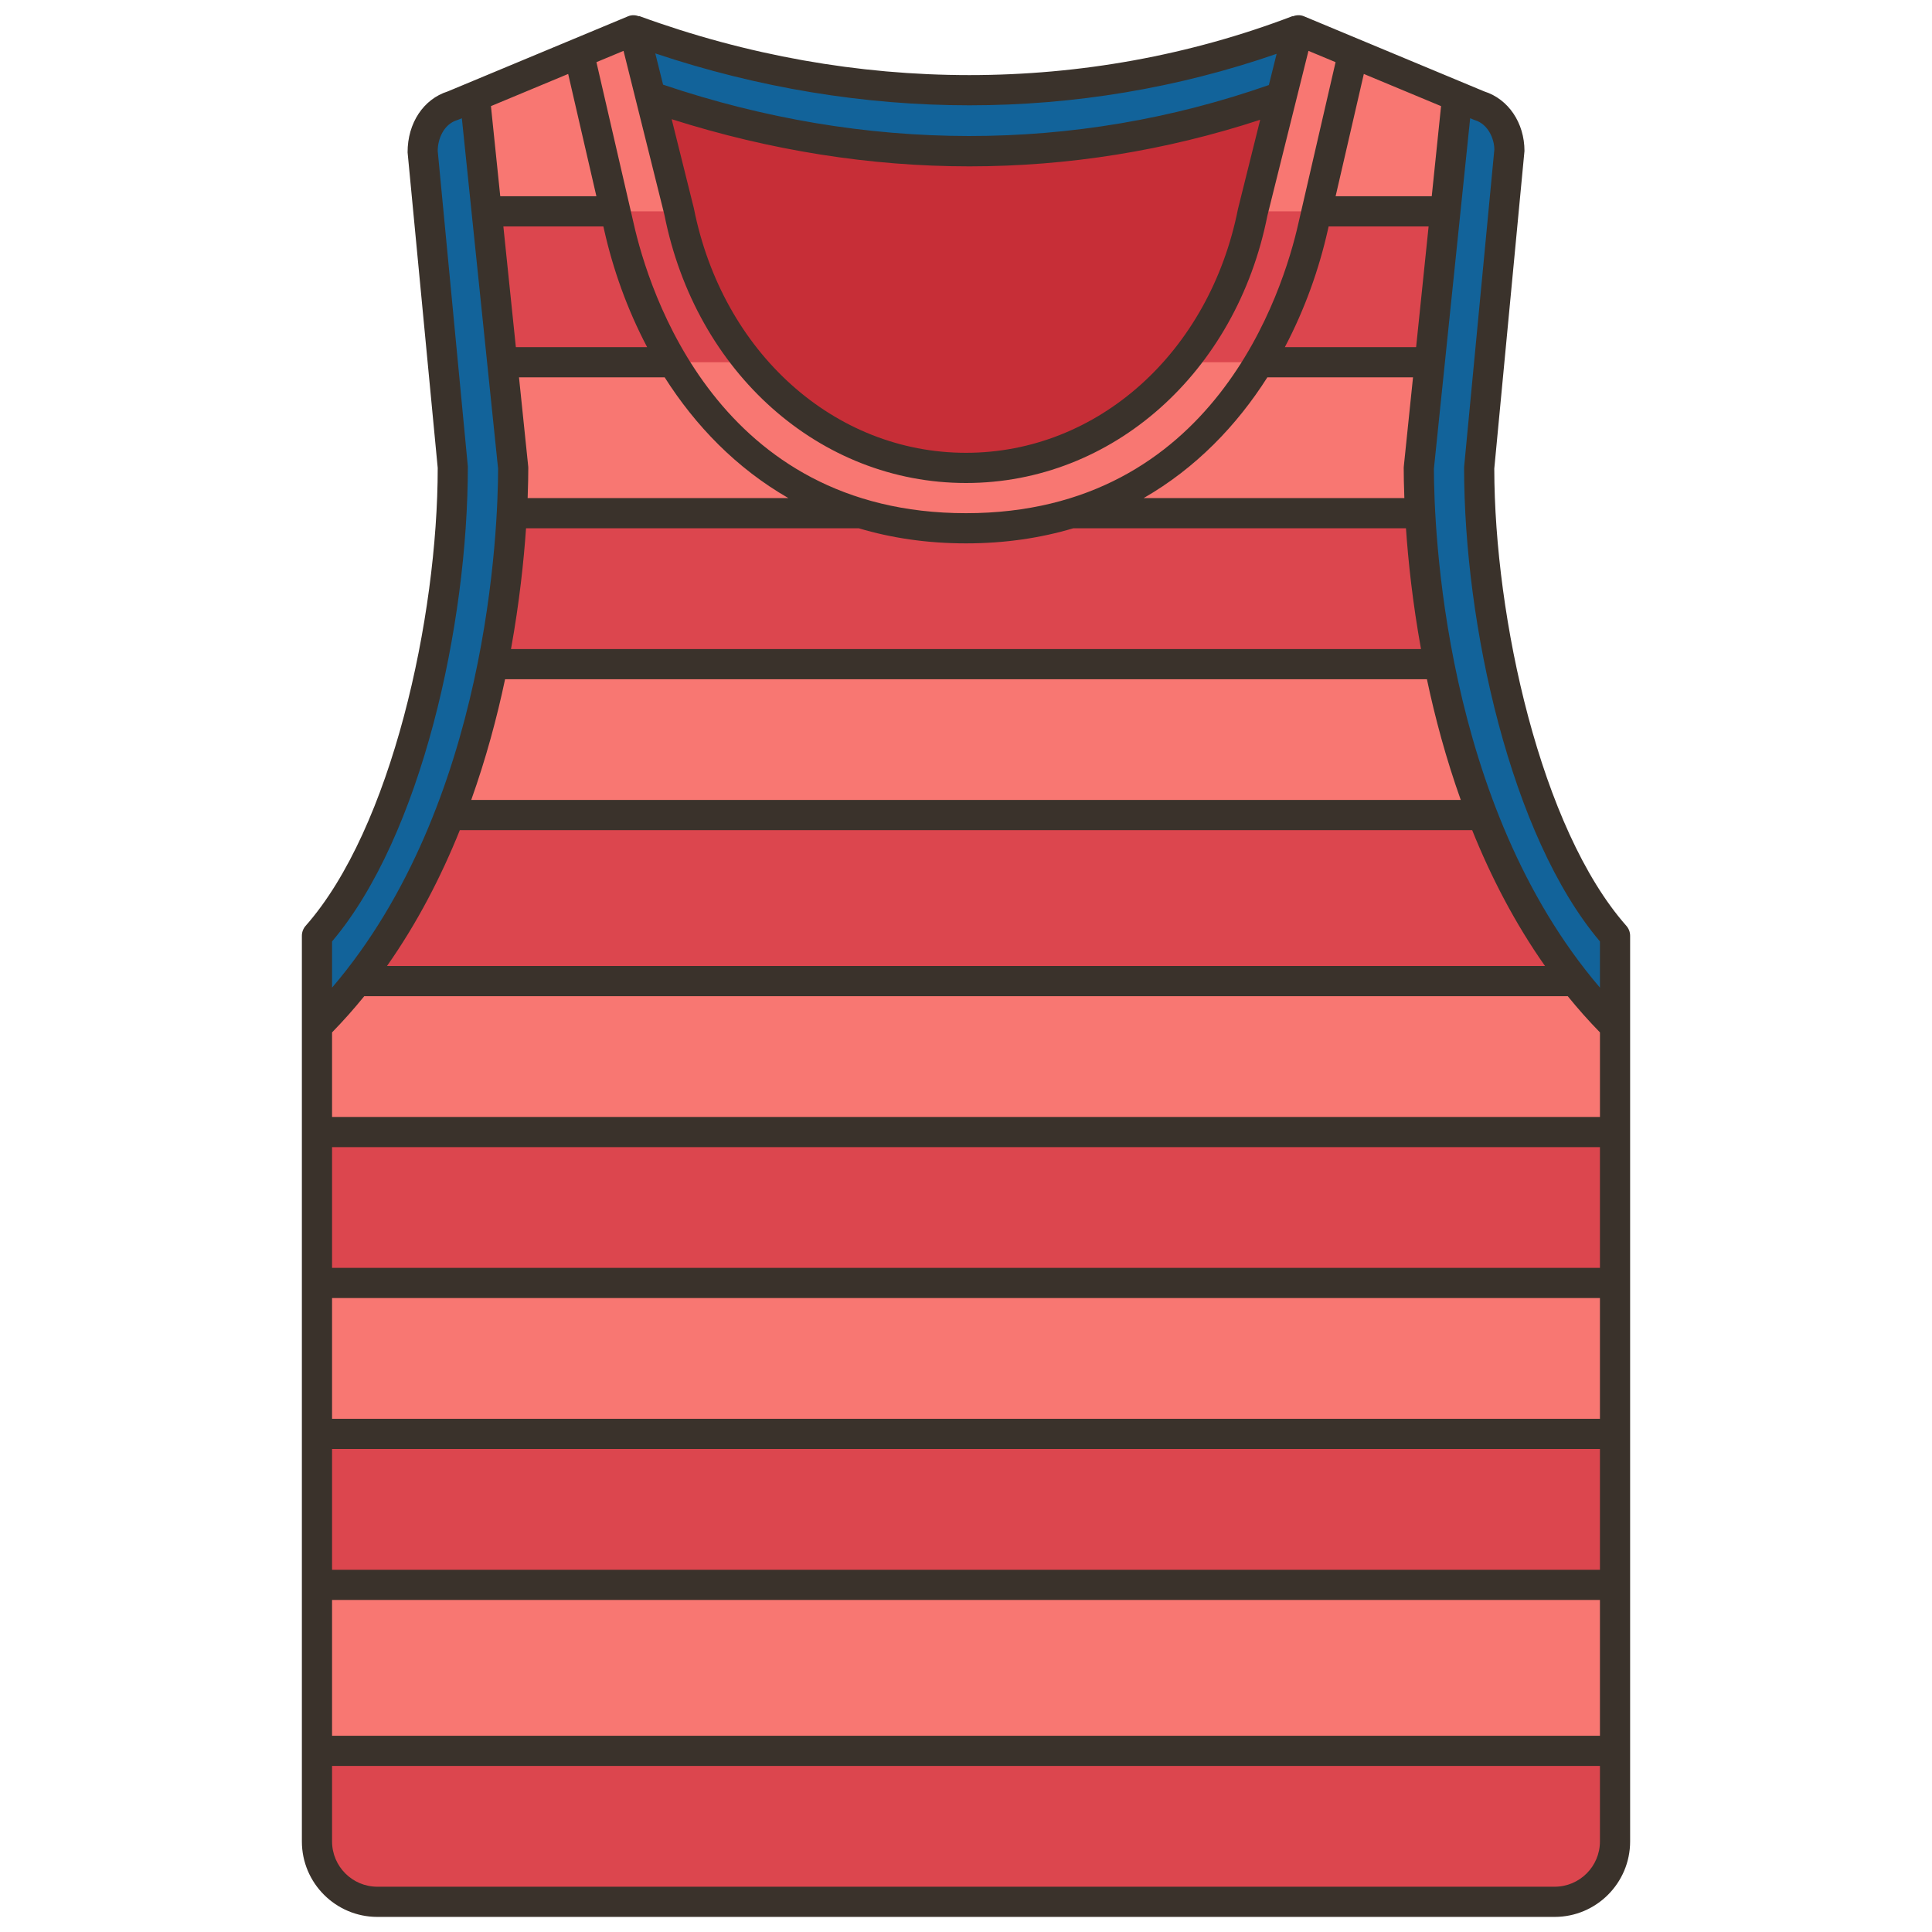 <svg xmlns:xlink="http://www.w3.org/1999/xlink" xmlns="http://www.w3.org/2000/svg" width="512" viewBox="0 0 128 128" height="512" id="Filloutline"><linearGradient id="lg1"><stop stop-color="#198cc3" offset="0"></stop><stop stop-color="#12639a" offset="1"></stop></linearGradient><linearGradient y2="-1.333" y1="-36.333" xlink:href="#lg1" x2="64" x1="64" gradientUnits="userSpaceOnUse" id="SVGID_1_"></linearGradient><linearGradient id="lg2"><stop stop-color="#dc464e" offset="0"></stop><stop stop-color="#c72e37" offset="1"></stop></linearGradient><linearGradient y2="29.065" y1="34.565" xlink:href="#lg2" x2="25.683" x1="-20.484" gradientUnits="userSpaceOnUse" id="SVGID_2_"></linearGradient><linearGradient y2="79.949" y1="72.199" x2="202.532" x1="131.032" gradientUnits="userSpaceOnUse" id="SVGID_3_"><stop stop-color="#f87772" offset="0"></stop><stop stop-color="#f67370" offset=".335"></stop><stop stop-color="#f26669" offset=".681"></stop><stop stop-color="#eb545f" offset="1"></stop></linearGradient><linearGradient y2="94.073" y1="96.573" xlink:href="#lg2" x2="-53.362" x1="-3.862" gradientUnits="userSpaceOnUse" id="SVGID_4_"></linearGradient><linearGradient y2="74.124" y1="76.624" xlink:href="#lg2" x2="-52.355" x1="-2.855" gradientUnits="userSpaceOnUse" id="SVGID_5_"></linearGradient><linearGradient y2="53.793" y1="56.293" xlink:href="#lg2" x2="-51.328" x1="-1.828" gradientUnits="userSpaceOnUse" id="SVGID_6_"></linearGradient><linearGradient y2="33.261" y1="35.761" xlink:href="#lg2" x2="-50.291" x1="-.791" gradientUnits="userSpaceOnUse" id="SVGID_7_"></linearGradient><linearGradient y2="14.631" y1="17.131" xlink:href="#lg2" x2="-49.35" x1=".15" gradientUnits="userSpaceOnUse" id="SVGID_8_"></linearGradient><linearGradient y2="12.021" y1="14.521" xlink:href="#lg2" x2="-49.218" x1=".282" gradientUnits="userSpaceOnUse" id="SVGID_9_"></linearGradient><linearGradient y2="114.921" y1="117.421" xlink:href="#lg2" x2="-54.415" x1="-4.915" gradientUnits="userSpaceOnUse" id="SVGID_10_"></linearGradient><linearGradient y2="-1.333" y1="-36.333" xlink:href="#lg1" x2="27.5" x1="27.5" gradientUnits="userSpaceOnUse" id="SVGID_11_"></linearGradient><linearGradient y2="-1.333" y1="-36.333" xlink:href="#lg1" x2="100.5" x1="100.5" gradientUnits="userSpaceOnUse" id="SVGID_12_"></linearGradient><g><g><g><path fill="url(#SVGID_1_)" d="m42 2v37h44c0-.875 0-37 0-37-14.23 5.433-29.699 5.234-44 0z"></path><path fill="url(#SVGID_2_)" d="m42 6v37h44c0-.875 0-37 0-37-14.23 5.433-29.699 5.234-44 0z"></path></g><path fill="url(#SVGID_3_)" d="m98 31 2-21c0-1.325-.731-2.619-2-3l-12-5-3 12.039c-1.875 9.461-9.433 16.961-18.999 16.961h-.001-.001c-9.566 0-17.124-7.5-18.999-16.961l-3-12.039-12 5c-1.269.381-2 1.675-2 3l2 21c0 9.665-2.916 24.109-9 31v59 1c0 2.209 1.791 4 4 4h39 39c2.209 0 4-1.791 4-4v-1-59c-6.084-6.89-9-21.335-9-31z"></path><g><path fill="url(#SVGID_4_)" d="m21 95h86v10h-86z"></path><path fill="url(#SVGID_5_)" d="m21 75h86v10h-86z"></path><path fill="url(#SVGID_6_)" d="m21 62v3h86v-3c-1.842-2.086-3.389-4.871-4.657-8h-76.686c-1.268 3.129-2.815 5.914-4.657 8z"></path><path fill="url(#SVGID_7_)" d="m99.403 44c-.703-3.436-1.137-6.871-1.309-10h-68.188c-.172 3.129-.606 6.564-1.309 10z"></path><g><path fill="url(#SVGID_8_)" d="m29.333 24h20.35c-2.296-2.787-3.94-6.215-4.683-9.961l-.01-.039h-16.609z"></path><path fill="url(#SVGID_9_)" d="m83.01 14-.01.039c-.742 3.746-2.387 7.174-4.683 9.961h20.35l.952-10z"></path></g><path fill="url(#SVGID_10_)" d="m21 121v1c0 2.209 1.791 4 4 4h39 39c2.209 0 4-1.791 4-4v-1-5h-86z"></path></g><g><path fill="url(#SVGID_11_)" d="m31.455 6.394-1.455.606c-1.269.381-2 1.675-2 3l2 21c0 9.665-2.916 24.109-9 31v6c11-11 13-29 13-37z"></path><path fill="url(#SVGID_12_)" d="m96.545 6.394 1.455.606c1.269.381 2 1.675 2 3l-2 21c0 9.665 2.916 24.109 9 31v6c-11-11-13-29-13-37z"></path><path fill="url(#SVGID_1_)" d="m86 2-3 12.039c-1.875 9.461-9.433 16.961-18.999 16.961h-.001-.001c-9.566 0-17.124-7.5-18.999-16.961l-3-12.039-3.649 1.52 2.649 11.48c2.12 9.461 9 20 22.999 20h.001.001c13.999 0 20.879-10.539 22.999-20l2.649-11.48z"></path></g></g><path fill="#3a322b" d="m107.75 61.338c-5.674-6.426-8.74-20.391-8.75-30.291l2-21.047c0-1.859-1.066-3.436-2.659-3.941l-11.956-4.982c-.237-.099-.498-.085-.736.004l-.006-.016c-13.661 5.216-29.038 5.214-43.299-.004l-.006.017c-.234-.085-.489-.098-.722-.001l-11.957 4.982c-1.593.505-2.659 2.083-2.655 4.036l1.996 20.905c0 9.903-3.066 23.901-8.75 30.338-.161.183-.25.418-.25.662v60c0 2.757 2.243 5 5 5h78c2.757 0 5-2.243 5-5v-60c0-.244-.089-.479-.25-.662zm-10.038-53.38c.885.266 1.288 1.244 1.292 1.947l-2 21c-.003.032-.004.064-.004.095 0 10.382 3.09 24.39 9 31.372v3.061c-10.392-12.153-10.995-30.524-11-34.382l2.402-23.217.214.089c.031.014.064.025.096.035zm-75.712 98.042h84v9h-84zm0-2v-8h84v8zm0-10v-8h84v8zm0-10v-8h84v8zm0-10v-5.601c.753-.772 1.464-1.573 2.133-2.399h79.735c.668.826 1.38 1.627 2.133 2.399v5.601zm10.526-66.969 5.117-2.132 1.869 8.101h-6.369zm7.448 7.969.05.219c.586 2.615 1.529 5.275 2.851 7.781h-8.698l-.828-8zm-4.979 15.897-.61-5.897h9.651c2.028 3.192 4.74 6.013 8.197 8h-17.275c.032-.854.042-1.54.042-2 0-.034-.002-.068-.005-.103zm-.144 4.103h22.044c2.152.641 4.516 1 7.106 1s4.954-.359 7.106-1h22.042c.147 2.153.438 4.915.996 8h-60.29c.557-3.085.848-5.847.996-8zm60.006-22h-6.369l1.869-8.101 5.117 2.132zm-6.882 2.225.051-.225h6.623l-.828 8h-8.697c1.322-2.505 2.265-5.163 2.851-7.775zm-4.009 9.775h9.65l-.61 5.897c-.004.035-.006.069-.006.103 0 .46.01 1.146.042 2h-17.273c3.457-1.987 6.169-4.809 8.197-8zm-50.503 20h61.074c.538 2.549 1.267 5.261 2.243 8h-65.56c.976-2.739 1.705-5.451 2.243-8zm-2.998 10h67.07c1.24 3.082 2.82 6.148 4.826 9h-76.722c2.006-2.852 3.586-5.918 4.826-9zm33.762-48.023c6.943 0 13.818-1.146 20.353-3.411l-.515 2.068c-12.88 4.511-26.733 4.503-40.134-.025l-.516-2.07c6.812 2.282 13.842 3.438 20.812 3.438zm19.264.958-1.472 5.909c-1.885 9.512-9.295 16.156-18.02 16.156-8.724 0-16.133-6.644-18.029-16.203l-1.47-5.9c6.533 2.074 13.16 3.125 19.73 3.125 6.529-.001 12.999-1.037 19.261-3.087zm-39.472 6.298c2.073 10.461 10.29 17.767 19.982 17.767 9.691 0 17.907-7.306 19.969-17.719l2.719-10.911 1.796.748-2.46 10.663c-1.011 4.509-5.585 19.219-22.026 19.219-16.44 0-21.013-14.71-22.024-19.225l-2.46-10.657 1.796-.748zm-13.023 16.672-1.996-20.905c0-.798.403-1.776 1.288-2.042.033-.01.065-.021.097-.035l.214-.089 2.401 23.217c-.005 3.858-.608 22.23-11 34.382v-3.061c5.91-6.982 9-20.991 8.996-31.467zm72.004 94.095h-78c-1.654 0-3-1.346-3-3v-5h84v5c0 1.654-1.346 3-3 3z"></path></g></svg>